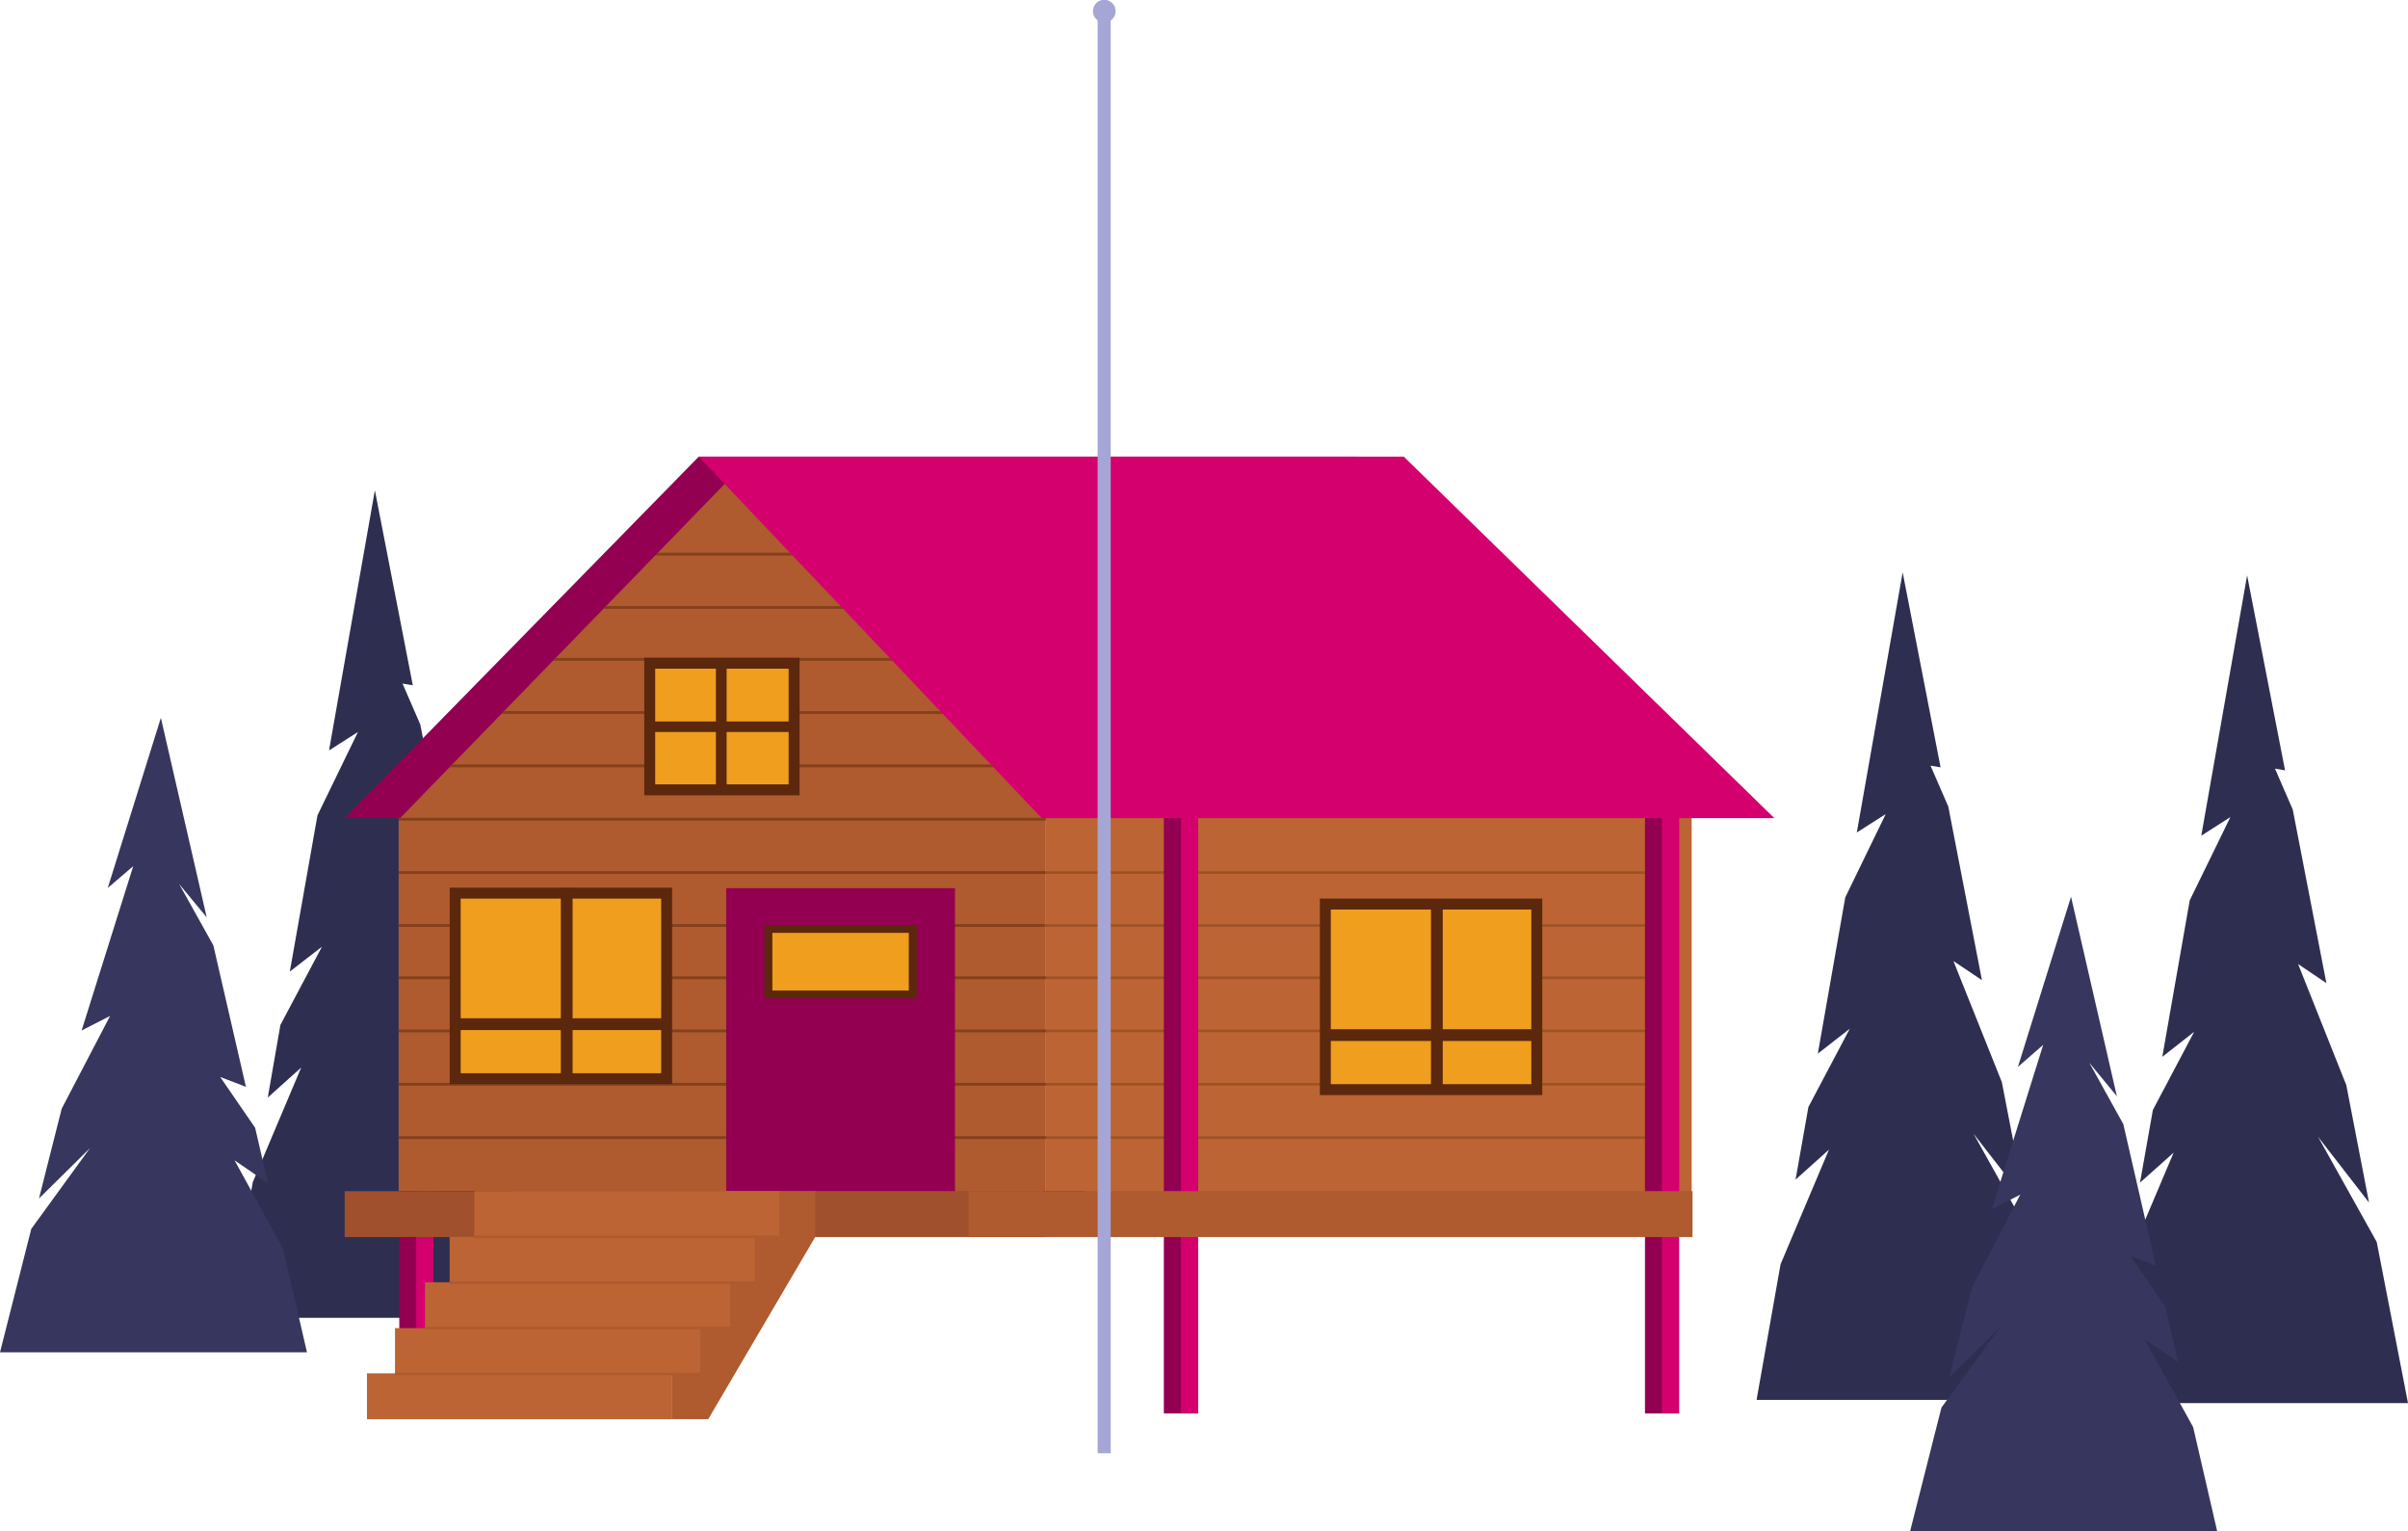 <svg xmlns="http://www.w3.org/2000/svg" xmlns:xlink="http://www.w3.org/1999/xlink" id="Layer_1" viewBox="0 0 1124.1 714.5"><defs><style>      .st0, .st1, .st2, .st3 {        fill: none;      }      .st4 {        fill: #2e2e51;      }      .st5 {        fill: #5b270d;      }      .st1 {        stroke: #9e5224;      }      .st1, .st2, .st6, .st7, .st3 {        stroke-miterlimit: 10;      }      .st1, .st3 {        stroke-width: 1.2px;      }      .st8 {        fill: #930051;      }      .st9 {        fill: #36365e;      }      .st10 {        isolation: isolate;      }      .st11 {        fill: #bc6433;      }      .st12 {        fill: #a0502d;      }      .st13 {        fill: #a5a5d6;      }      .st2 {        stroke: #84401a;        stroke-width: 1.3px;      }      .st14 {        fill: #af5a2f;      }      .st15 {        fill: #d4006d;      }      .st16 {        clip-path: url(#clippath);      }      .st6 {        stroke-width: 5.1px;      }      .st6, .st7 {        fill: #ef9e1d;        stroke: #5b270d;      }      .st7 {        stroke-width: 3.7px;      }      .st3 {        stroke: #af5a2f;      }    </style><clipPath id="clippath"><polygon class="st0" points="186.1 382.5 339.3 224.8 515.2 382.5 186.1 382.5"></polygon></clipPath></defs><g class="st10"><g id="uuid-e75416b0-87ab-4b56-a957-4f73d2ab8cca"><polygon class="st4" points="1109.5 579.6 1082.1 530.5 1105.9 561.2 1095.3 506.4 1072.8 449.9 1086 458.8 1070.3 377.8 1062 358.7 1066.7 359.5 1049 268.5 1027.6 390 1041.2 381.3 1022.2 420.2 1009.4 493.2 1024.3 481.5 1005 518 999 551.9 1014.7 537.9 992 591.5 980.8 654.8 1124.1 654.8 1109.5 579.6"></polygon><polygon class="st4" points="235.5 539.9 208.1 490.8 231.9 521.4 221.2 466.7 198.7 410.2 212 419 196.2 338.1 187.9 319 192.7 319.8 175 228.8 153.6 350.2 167.1 341.6 148.2 380.5 135.3 453.4 150.3 441.8 130.9 478.3 125 512.2 140.6 498.2 118 551.7 106.8 615 250.1 615 235.5 539.9"></polygon><polygon class="st9" points="14.6 573.5 42 535.8 18.2 559.3 28.8 517.4 51.4 474.1 38.1 480.9 62.2 404.2 50.3 414.4 75.1 335 96.5 428.1 83.6 412.5 99.6 441.2 114.8 507.2 102.8 502.6 119.1 526.3 125.1 552.2 109.5 541.5 132.1 582.6 143.3 631.1 0 631.1 14.6 573.5"></polygon><rect class="st8" x="186.4" y="377.6" width="15.9" height="282"></rect><rect class="st15" x="194.3" y="377.6" width="8" height="282"></rect><polygon class="st8" points="160.9 381.8 326.2 213.1 634.1 213.1 547.1 381.8 160.9 381.8"></polygon><polygon class="st14" points="186.1 382.5 339.3 224.8 515.2 382.5 186.1 382.5"></polygon><rect class="st14" x="186.1" y="382.5" width="301.8" height="173.4"></rect><rect class="st11" x="487.9" y="364.6" width="301.8" height="191.3"></rect><line class="st1" x1="487.5" y1="530.9" x2="780" y2="530.9"></line><line class="st1" x1="488.2" y1="407.2" x2="780.6" y2="407.2"></line><line class="st1" x1="487.5" y1="481.1" x2="780" y2="481.1"></line><line class="st1" x1="487.5" y1="456.3" x2="780" y2="456.3"></line><line class="st1" x1="487.5" y1="506" x2="780" y2="506"></line><line class="st2" x1="186.1" y1="530.9" x2="488.2" y2="530.9"></line><line class="st2" x1="186.1" y1="431.9" x2="488.2" y2="431.9"></line><line class="st2" x1="186.1" y1="407.2" x2="488.2" y2="407.2"></line><line class="st2" x1="186.1" y1="481.1" x2="488.2" y2="481.1"></line><line class="st1" x1="487.5" y1="431.9" x2="780" y2="431.9"></line><line class="st2" x1="186.1" y1="456.3" x2="488.2" y2="456.3"></line><line class="st2" x1="186.1" y1="506" x2="488.2" y2="506"></line><g class="st16"><g><line class="st2" x1="267" y1="283.5" x2="488.2" y2="283.5"></line><line class="st2" x1="290.5" y1="258.6" x2="488.2" y2="258.6"></line><line class="st2" x1="185.5" y1="332.5" x2="487.5" y2="332.5"></line><line class="st2" x1="185.5" y1="307.7" x2="487.5" y2="307.7"></line><line class="st2" x1="185.5" y1="357.4" x2="487.5" y2="357.4"></line></g></g><rect class="st8" x="543.3" y="377.6" width="15.9" height="282"></rect><rect class="st15" x="551.3" y="377.6" width="8" height="282"></rect><rect class="st8" x="767.9" y="377.6" width="15.9" height="282"></rect><rect class="st15" x="775.8" y="377.6" width="8" height="282"></rect><polygon class="st15" points="828.3 381.8 655.3 213.1 326.2 213.1 486.3 381.8 828.3 381.8"></polygon><rect class="st8" x="185.3" y="555.9" width="320.8" height="10.6"></rect><rect class="st15" x="487.5" y="555.9" width="302.1" height="10.6"></rect><rect class="st6" x="618.7" y="421.9" width="98.7" height="86.6"></rect><rect class="st5" x="620.1" y="480.3" width="95.8" height="5.5"></rect><rect class="st5" x="668" y="419.6" width="5.5" height="88.8"></rect><line class="st2" x1="186.1" y1="382.3" x2="488.2" y2="382.3"></line><polygon class="st4" points="948.7 578.2 921.3 529.1 945.1 559.7 934.5 505 911.9 448.5 925.2 457.4 909.5 376.4 901.2 357.3 905.9 358.1 888.2 267.1 866.8 388.5 880.3 379.9 861.4 418.8 848.6 491.7 863.5 480.1 844.2 516.6 838.2 550.5 853.8 536.5 831.2 590 820 653.3 963.3 653.3 948.7 578.2"></polygon><polygon class="st9" points="906.3 656.9 933.7 619.3 909.9 642.8 920.5 600.8 943.1 557.5 929.8 564.3 953.8 487.6 942 497.9 966.8 418.5 988.2 511.6 975.3 495.9 991.2 524.6 1006.4 590.7 994.5 586.1 1010.8 609.7 1016.8 635.7 1001.2 625 1023.8 666 1035 714.5 891.7 714.5 906.3 656.9"></polygon><rect class="st8" x="339" y="414.5" width="106.8" height="141.6"></rect><rect class="st12" x="160.9" y="555.9" width="326.7" height="21.4"></rect><polygon class="st14" points="330.6 662.3 313.8 662.3 313.8 555.9 380.6 555.9 330.6 662.3"></polygon><rect class="st11" x="221.4" y="555.9" width="142.5" height="21.4"></rect><rect class="st11" x="209.9" y="577.2" width="142.5" height="21.4"></rect><rect class="st11" x="198.4" y="598.4" width="142.5" height="21.4"></rect><rect class="st11" x="184.4" y="619.8" width="142.5" height="21.4"></rect><rect class="st11" x="171.3" y="640.9" width="142.5" height="21.4"></rect><polygon class="st14" points="380.6 577.2 330.6 662.3 330.6 640.9 380.6 555.9 380.6 577.2"></polygon><line class="st3" x1="184.4" y1="641.2" x2="332.4" y2="641.2"></line><line class="st3" x1="198.4" y1="619.8" x2="345.5" y2="619.8"></line><line class="st3" x1="209.9" y1="598.6" x2="360.2" y2="598.6"></line><line class="st3" x1="221.4" y1="577.2" x2="366.4" y2="577.2"></line><rect class="st14" x="452.2" y="555.9" width="337.9" height="21.4"></rect><rect class="st7" x="358.7" y="433.5" width="67.4" height="30.6"></rect><rect class="st6" x="303.3" y="309.5" width="67.4" height="59.1"></rect><rect class="st5" x="304.3" y="336.7" width="65.4" height="4.9"></rect><rect class="st5" x="334.2" y="308" width="5" height="60.7"></rect><rect class="st6" x="212.5" y="416.8" width="98.7" height="86.6"></rect><rect class="st5" x="213.9" y="475.2" width="95.8" height="5.5"></rect><rect class="st5" x="261.8" y="414.5" width="5.5" height="88.8"></rect><rect class="st13" x="512.4" y="4" width="6.1" height="674.2"></rect></g></g><circle class="st13" cx="515.5" cy="5.2" r="5.3"></circle></svg>